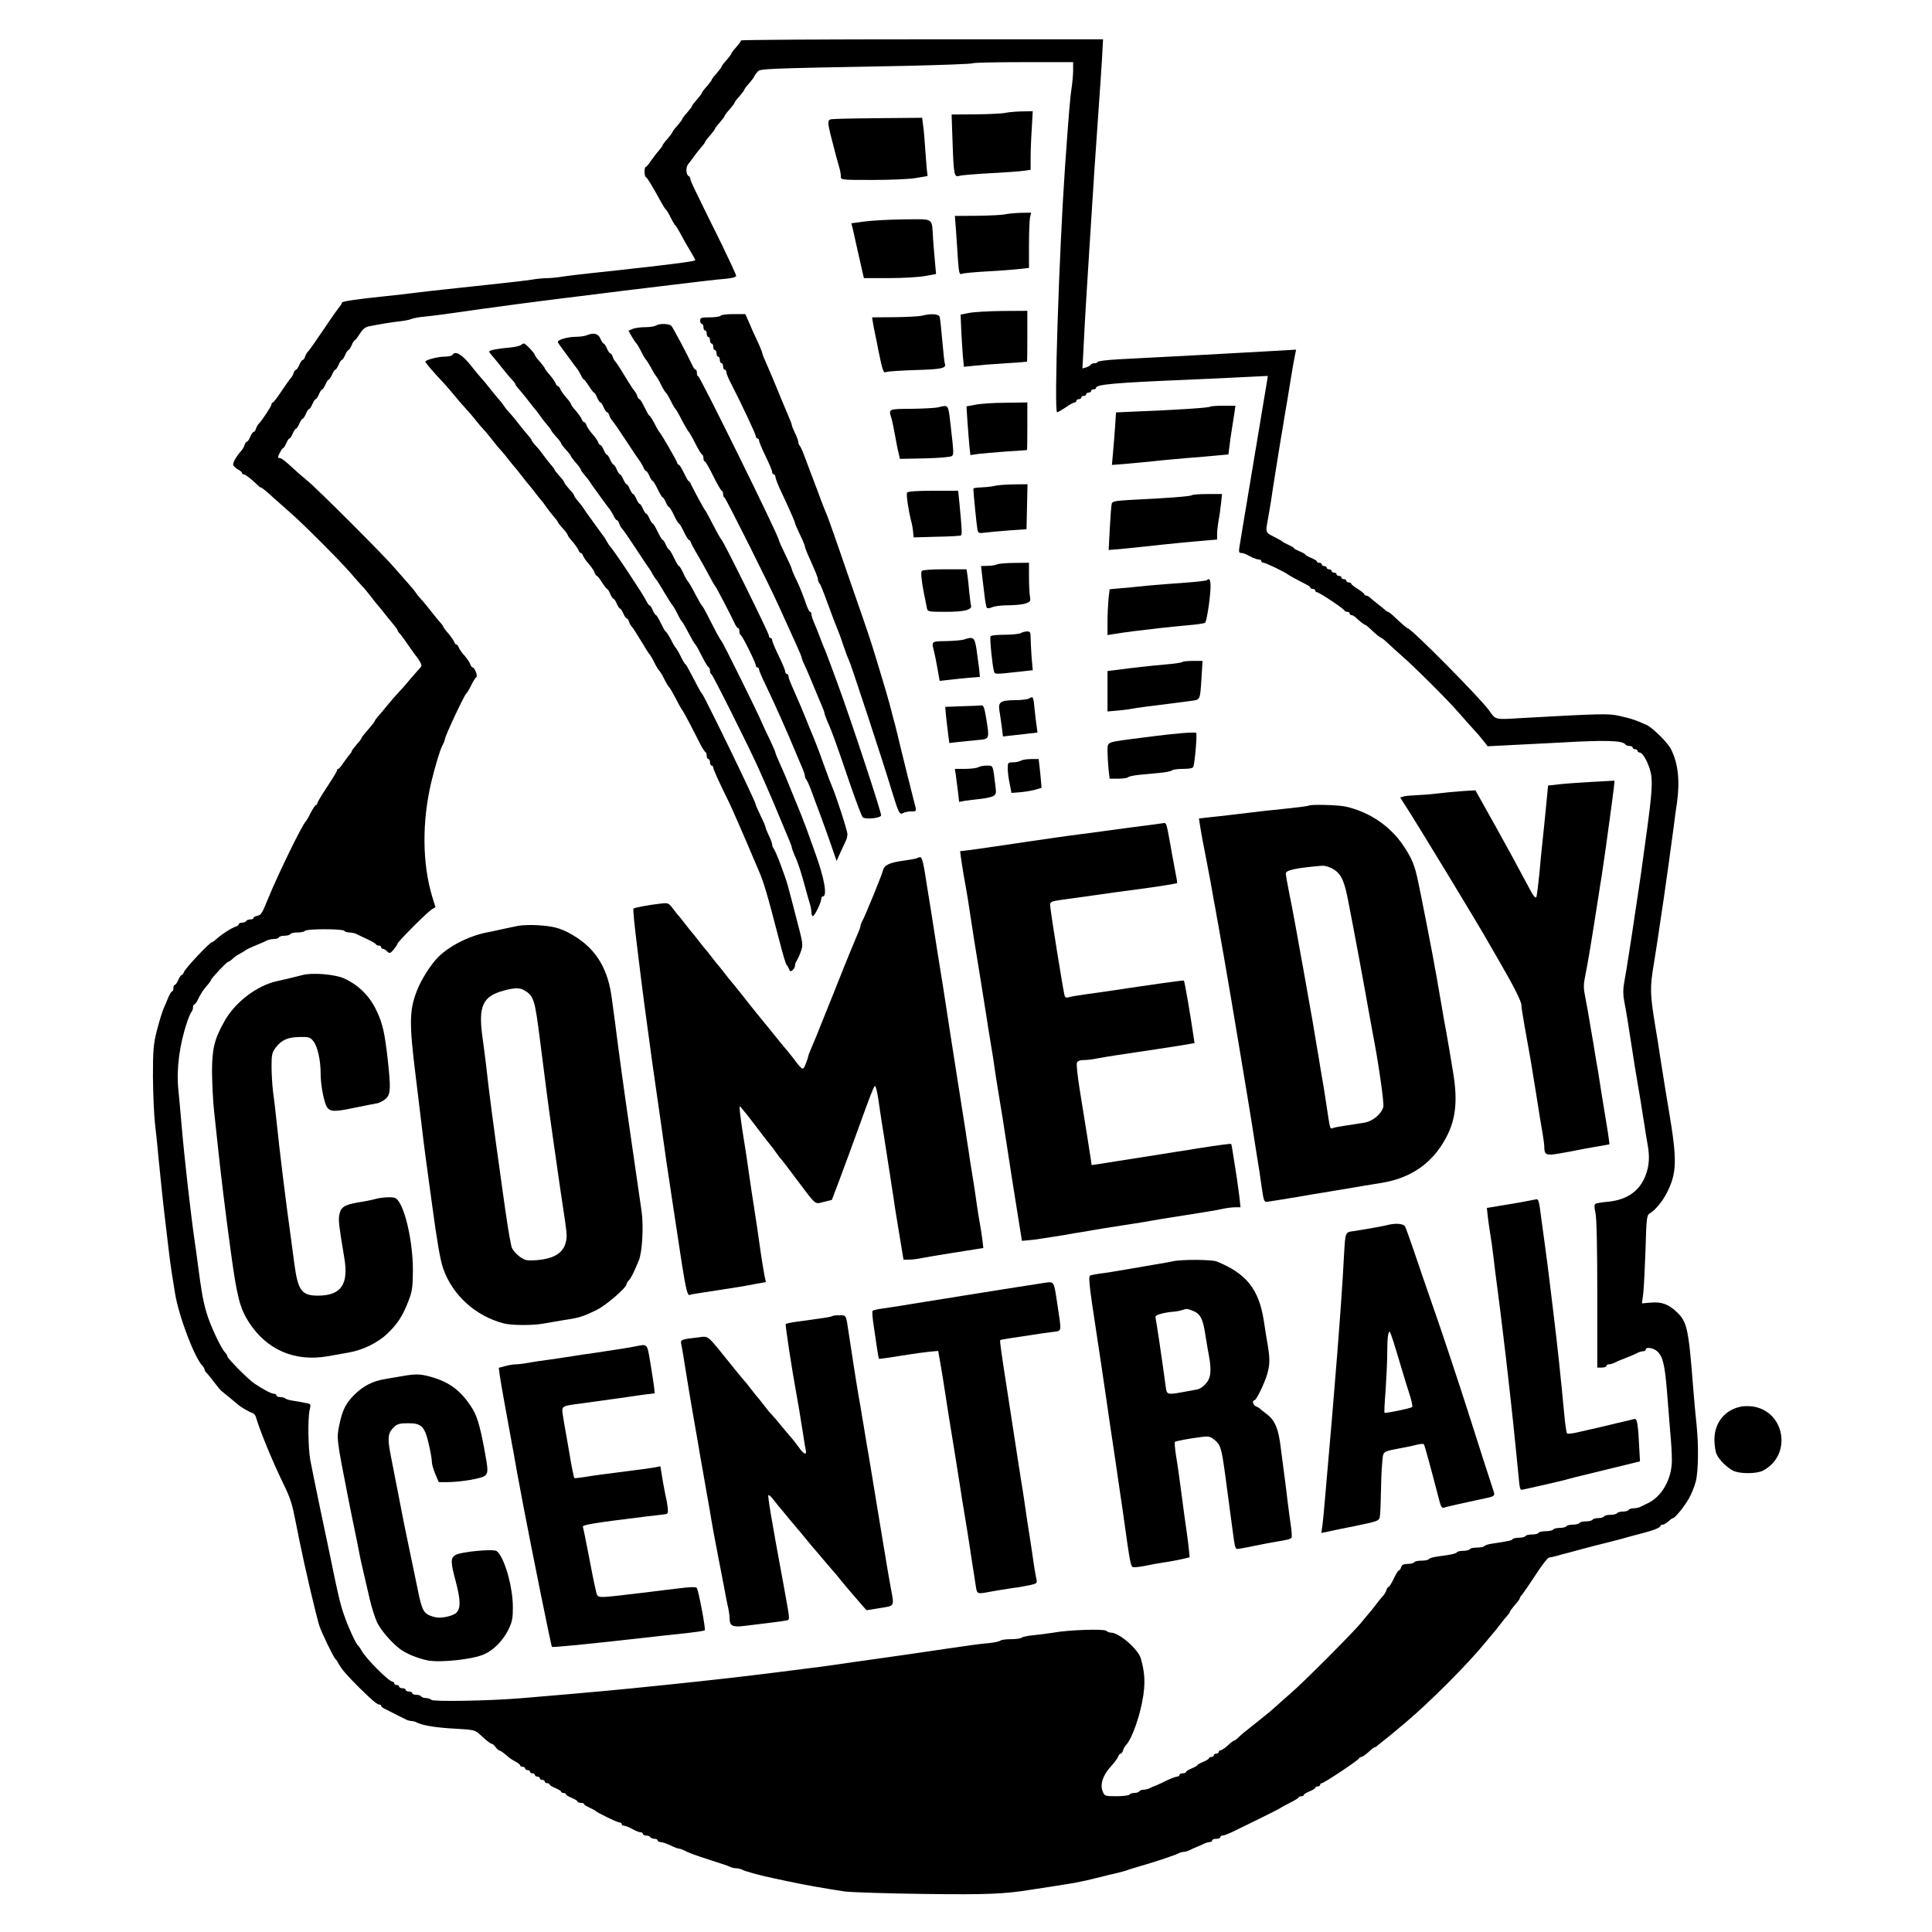 <?xml version="1.0" standalone="no"?>
<!DOCTYPE svg PUBLIC "-//W3C//DTD SVG 20010904//EN"
 "http://www.w3.org/TR/2001/REC-SVG-20010904/DTD/svg10.dtd">
<svg version="1.0" xmlns="http://www.w3.org/2000/svg"
 width="316" height="316" viewBox="0 0 1181 1181"
 preserveAspectRatio="xMidYMid meet">
<g transform="translate(0,1181) scale(0.1,-0.1)"
fill="#000000" stroke="none">
<path d="M4530 11563 c0 -5 -14 -23 -30 -42 -17 -18 -30 -36 -30 -40 0 -3 -14
-21 -30 -40 -17 -18 -30 -36 -30 -40 0 -3 -14 -21 -30 -40 -17 -18 -30 -36
-30 -40 0 -3 -14 -21 -30 -40 -17 -18 -30 -36 -30 -40 0 -3 -14 -21 -30 -40
-17 -18 -30 -36 -30 -40 0 -3 -14 -21 -30 -40 -17 -18 -30 -36 -30 -40 0 -3
-14 -21 -30 -40 -17 -18 -30 -36 -30 -40 0 -3 -14 -21 -30 -40 -17 -18 -30
-37 -30 -40 0 -3 -10 -17 -22 -31 -13 -14 -34 -42 -48 -62 -14 -21 -28 -38
-32 -38 -11 0 -10 -58 0 -62 8 -3 41 -58 93 -153 12 -22 25 -42 29 -45 4 -3
18 -25 30 -50 12 -25 26 -47 30 -50 4 -3 16 -23 28 -45 11 -22 36 -67 56 -99
20 -33 36 -63 36 -66 0 -6 -87 -18 -285 -41 -49 -5 -126 -14 -170 -19 -44 -5
-127 -14 -185 -20 -58 -6 -133 -15 -166 -20 -34 -6 -78 -10 -99 -10 -21 0 -65
-4 -99 -10 -33 -5 -108 -14 -166 -20 -58 -6 -141 -15 -185 -20 -44 -5 -127
-14 -185 -20 -58 -6 -136 -15 -175 -20 -38 -5 -117 -14 -175 -20 -183 -19
-270 -32 -270 -40 0 -5 -6 -15 -12 -22 -7 -7 -51 -69 -97 -138 -47 -69 -90
-131 -97 -138 -7 -6 -16 -21 -19 -32 -3 -11 -10 -20 -14 -20 -5 0 -14 -13 -21
-30 -7 -16 -16 -30 -21 -30 -4 0 -11 -9 -14 -20 -3 -11 -12 -26 -18 -32 -7 -7
-32 -43 -57 -80 -25 -38 -48 -68 -52 -68 -5 0 -8 -5 -8 -11 0 -11 -55 -94 -76
-117 -7 -6 -16 -21 -19 -32 -3 -11 -10 -20 -14 -20 -5 0 -14 -13 -21 -30 -7
-16 -16 -30 -21 -30 -4 0 -11 -9 -14 -20 -3 -11 -12 -26 -18 -33 -31 -34 -56
-77 -51 -90 3 -8 16 -20 30 -27 13 -7 24 -17 24 -22 0 -4 4 -8 10 -8 10 0 38
-21 76 -57 13 -13 25 -23 28 -23 7 0 35 -23 86 -70 21 -19 64 -57 96 -85 77
-67 296 -286 364 -364 30 -35 64 -73 75 -85 11 -11 36 -41 55 -66 19 -25 39
-50 45 -56 5 -6 21 -25 35 -43 14 -18 37 -47 52 -64 15 -18 28 -35 28 -39 0
-4 6 -13 13 -20 7 -7 33 -42 57 -78 25 -36 48 -67 51 -70 3 -3 11 -15 18 -28
10 -18 9 -25 -2 -36 -7 -7 -33 -37 -58 -66 -24 -29 -57 -67 -74 -84 -16 -17
-46 -52 -66 -76 -20 -25 -46 -56 -58 -69 -11 -13 -21 -27 -21 -30 0 -3 -18
-26 -40 -51 -22 -25 -40 -48 -40 -51 0 -4 -13 -22 -30 -40 -16 -19 -30 -37
-30 -41 0 -4 -6 -13 -13 -20 -6 -7 -23 -30 -37 -50 -14 -21 -28 -38 -32 -38
-5 0 -8 -4 -8 -10 0 -5 -27 -50 -60 -99 -33 -50 -60 -95 -60 -101 0 -5 -3 -10
-8 -10 -4 0 -18 -21 -32 -47 -13 -27 -27 -50 -30 -53 -23 -21 -173 -330 -232
-475 -35 -87 -43 -100 -66 -103 -12 -2 -22 -8 -22 -13 0 -5 -9 -9 -19 -9 -11
0 -23 -4 -26 -10 -3 -5 -15 -10 -26 -10 -10 0 -19 -4 -19 -9 0 -5 -8 -11 -17
-14 -30 -10 -94 -52 -128 -84 -8 -7 -17 -13 -20 -13 -13 0 -164 -161 -170
-181 -4 -10 -10 -19 -14 -19 -5 0 -14 -13 -21 -30 -7 -16 -16 -30 -21 -30 -5
0 -9 -9 -9 -20 0 -11 -3 -20 -8 -20 -4 0 -13 -15 -21 -32 -7 -18 -21 -51 -31
-73 -9 -22 -28 -83 -41 -135 -21 -83 -24 -118 -24 -280 1 -102 6 -233 13 -292
7 -60 17 -156 22 -215 15 -151 29 -285 40 -373 5 -41 14 -118 20 -170 6 -52
15 -120 20 -150 5 -30 14 -86 20 -125 22 -138 119 -394 167 -443 7 -7 13 -17
13 -22 0 -5 6 -15 13 -22 7 -7 28 -33 47 -58 19 -25 37 -47 41 -50 16 -13 93
-76 103 -85 18 -16 69 -46 88 -52 9 -2 18 -12 21 -21 26 -88 98 -264 167 -407
47 -97 55 -122 80 -250 7 -33 16 -80 21 -105 33 -163 103 -462 122 -520 13
-40 87 -193 97 -200 4 -3 13 -16 19 -28 18 -34 47 -68 126 -147 80 -79 111
-105 125 -105 6 0 10 -3 10 -7 0 -5 10 -13 23 -19 12 -6 42 -21 67 -34 25 -12
53 -26 62 -31 10 -5 25 -9 33 -9 8 0 23 -4 33 -9 37 -19 122 -32 235 -38 109
-6 120 -8 147 -32 46 -43 70 -61 78 -61 4 0 14 -9 22 -20 8 -11 18 -20 22 -20
7 0 28 -15 62 -45 6 -5 23 -16 39 -24 15 -8 27 -18 27 -23 0 -4 7 -8 15 -8 8
0 15 -4 15 -10 0 -5 7 -10 15 -10 8 0 15 -4 15 -10 0 -5 7 -10 15 -10 8 0 15
-4 15 -10 0 -5 7 -10 15 -10 8 0 15 -4 15 -10 0 -5 7 -10 15 -10 8 0 15 -4 15
-10 0 -5 7 -10 15 -10 8 0 15 -4 15 -8 0 -5 16 -14 35 -22 19 -8 35 -17 35
-22 0 -4 7 -8 15 -8 8 0 15 -4 15 -8 0 -5 16 -14 35 -22 19 -8 35 -17 35 -22
0 -4 9 -8 20 -8 11 0 20 -3 20 -8 0 -4 15 -13 33 -21 17 -8 34 -17 37 -20 10
-11 133 -71 146 -71 8 0 14 -4 14 -10 0 -5 7 -10 15 -10 8 0 30 -9 50 -20 20
-11 42 -20 50 -20 8 0 15 -4 15 -10 0 -5 9 -10 19 -10 11 0 23 -4 26 -10 3 -5
15 -10 26 -10 10 0 19 -4 19 -10 0 -5 8 -10 18 -10 10 0 37 -9 60 -20 22 -11
46 -20 52 -20 5 0 18 -4 28 -9 37 -19 71 -31 167 -62 55 -17 108 -35 117 -40
10 -5 27 -9 38 -9 11 0 28 -4 38 -9 17 -10 109 -35 190 -52 23 -5 61 -13 85
-18 100 -22 232 -45 352 -63 39 -5 255 -12 480 -15 394 -5 492 -1 665 27 30 5
89 14 130 20 41 6 100 16 130 21 51 10 72 14 168 38 20 6 60 15 87 21 28 7 59
15 70 20 11 4 40 13 65 20 79 22 224 70 242 80 10 6 25 10 33 10 8 0 23 4 33
9 9 5 31 14 47 21 17 7 38 16 47 21 10 5 25 9 33 9 8 0 15 5 15 10 0 6 11 10
25 10 14 0 25 5 25 10 0 6 6 10 14 10 8 0 31 9 53 19 21 10 97 47 168 82 72
35 132 66 135 69 3 3 28 16 55 30 28 14 52 28 53 33 2 4 10 7 18 7 8 0 14 4
14 8 0 5 16 14 35 22 19 8 35 17 35 22 0 4 7 8 15 8 8 0 15 5 15 10 0 6 5 10
10 10 13 0 224 140 228 152 2 4 8 8 13 8 8 0 35 20 64 48 8 6 16 12 20 12 4 0
12 6 19 13 7 6 28 23 46 37 18 14 47 37 64 52 17 14 42 36 56 47 151 127 386
363 490 491 19 24 40 48 45 54 6 6 26 31 45 56 19 25 40 51 47 58 7 7 13 16
13 20 0 4 14 22 30 41 17 18 30 37 30 41 0 4 8 16 18 27 9 12 46 66 82 121 36
55 71 101 79 101 8 1 28 5 45 10 17 5 49 14 71 19 22 6 60 16 85 23 71 19 102
27 148 38 23 6 61 16 85 22 23 7 56 15 72 20 101 26 123 33 148 43 15 6 27 14
27 18 0 5 6 8 13 8 7 0 23 9 35 20 12 11 24 20 28 20 13 0 72 73 99 122 15 27
34 73 41 102 16 59 18 223 5 346 -5 47 -15 150 -21 230 -28 361 -37 401 -102
462 -49 46 -91 61 -154 56 l-57 -5 8 61 c4 34 10 155 14 269 5 188 8 209 24
219 34 19 79 73 107 128 61 122 63 198 11 505 -14 80 -25 153 -51 315 -11 74
-25 162 -31 195 -33 201 -34 237 -9 385 5 30 14 88 20 127 6 40 15 101 20 135
5 35 14 95 20 133 11 74 43 305 61 440 5 44 14 110 20 147 19 136 7 243 -36
328 -20 41 -110 129 -148 148 -65 30 -98 41 -172 57 -61 14 -112 13 -594 -14
-166 -10 -157 -12 -198 46 -52 74 -477 503 -498 503 -5 0 -46 36 -90 78 -13
12 -27 22 -30 22 -4 0 -12 6 -19 13 -7 6 -28 23 -46 37 -18 14 -39 31 -46 38
-7 6 -17 12 -23 12 -6 0 -11 3 -11 8 0 4 -18 18 -40 32 -22 14 -40 28 -40 32
0 5 -7 8 -15 8 -8 0 -15 5 -15 10 0 6 -7 10 -15 10 -8 0 -15 5 -15 10 0 6 -7
10 -15 10 -8 0 -15 5 -15 10 0 6 -7 10 -15 10 -8 0 -15 5 -15 10 0 6 -7 10
-15 10 -8 0 -15 5 -15 10 0 6 -7 10 -15 10 -8 0 -15 5 -15 10 0 6 -7 10 -15
10 -8 0 -15 4 -15 8 0 5 -16 14 -35 22 -19 8 -35 17 -35 20 0 3 -16 12 -35 20
-19 8 -35 16 -35 19 0 4 -15 12 -32 20 -18 8 -35 17 -38 20 -3 4 -26 17 -52
30 -52 26 -52 27 -39 98 5 26 14 82 21 123 14 98 41 263 60 380 6 33 15 87 20
120 6 33 14 86 20 118 5 31 16 98 24 147 8 50 18 105 22 124 l7 34 -119 -7
c-174 -10 -759 -42 -966 -52 -71 -4 -128 -11 -128 -16 0 -4 -9 -8 -19 -8 -11
0 -21 -4 -23 -9 -1 -4 -14 -12 -27 -16 l-24 -7 7 133 c3 74 11 204 16 289 5
85 14 229 20 320 17 280 43 671 60 905 6 77 13 191 17 253 l6 112 -1107 0
c-608 0 -1106 -3 -1106 -7z m2030 -180 c0 -25 -4 -74 -9 -107 -9 -57 -17 -150
-41 -491 -36 -522 -68 -1495 -48 -1495 5 0 29 14 53 30 24 17 48 30 54 30 6 0
11 5 11 10 0 6 7 10 15 10 8 0 15 5 15 10 0 6 7 10 15 10 8 0 15 5 15 10 0 6
7 10 15 10 8 0 15 5 15 10 0 6 7 10 15 10 8 0 15 4 15 9 0 21 111 31 565 50
132 6 295 13 362 17 l123 6 -5 -33 c-6 -35 -17 -103 -35 -209 -5 -33 -14 -87
-20 -120 -5 -33 -14 -87 -20 -120 -5 -33 -14 -87 -20 -120 -5 -33 -14 -87 -20
-120 -5 -33 -14 -87 -20 -120 -19 -113 -29 -175 -34 -207 -4 -25 -2 -33 9 -33
9 0 24 -4 35 -10 11 -5 29 -14 40 -20 11 -5 27 -10 35 -10 8 0 15 -4 15 -10 0
-5 6 -10 14 -10 12 0 135 -59 146 -70 5 -5 75 -43 117 -64 13 -6 23 -14 23
-18 0 -5 7 -8 15 -8 8 0 15 -4 15 -10 0 -5 5 -10 10 -10 13 0 164 -100 168
-112 2 -4 10 -8 18 -8 8 0 14 -4 14 -10 0 -5 5 -10 11 -10 6 0 16 -6 24 -12
24 -24 55 -48 61 -48 3 0 15 -10 28 -22 32 -31 65 -58 71 -58 3 0 21 -15 39
-32 19 -18 57 -53 86 -78 75 -65 286 -275 350 -350 30 -35 71 -80 90 -101 19
-20 46 -52 59 -69 l25 -32 115 6 c64 3 206 10 316 16 288 17 395 14 411 -11 3
-5 14 -9 25 -9 10 0 19 -4 19 -10 0 -5 7 -10 15 -10 8 0 15 -4 15 -10 0 -5 6
-10 13 -10 19 -1 53 -62 67 -120 13 -53 8 -129 -20 -337 -23 -167 -32 -231
-40 -291 -5 -34 -14 -95 -20 -135 -10 -68 -15 -99 -39 -260 -25 -165 -34 -215
-43 -266 -7 -38 -7 -72 1 -113 13 -67 25 -142 41 -248 14 -93 30 -195 60 -367
5 -32 14 -92 21 -133 6 -41 15 -97 20 -123 14 -75 11 -131 -11 -190 -36 -97
-113 -151 -229 -163 -38 -3 -73 -9 -79 -13 -7 -4 -7 -22 1 -56 7 -32 11 -209
11 -498 l0 -447 28 0 c15 0 28 5 28 10 0 6 7 10 15 10 8 0 23 4 33 9 9 5 29
14 45 20 15 6 39 16 55 22 15 6 35 15 44 20 10 5 25 9 33 9 8 0 15 5 15 10 0
19 51 10 73 -13 32 -31 44 -82 57 -242 6 -77 15 -190 20 -251 6 -60 10 -137
10 -170 0 -115 -61 -223 -149 -264 -14 -7 -34 -16 -43 -21 -10 -5 -29 -9 -42
-9 -14 0 -28 -5 -31 -10 -3 -6 -19 -10 -35 -10 -16 0 -32 -5 -35 -10 -3 -5
-21 -10 -40 -10 -19 0 -37 -4 -40 -10 -3 -5 -19 -10 -35 -10 -16 0 -32 -4 -35
-10 -3 -5 -21 -10 -40 -10 -19 0 -37 -4 -40 -10 -3 -5 -21 -10 -40 -10 -19 0
-37 -4 -40 -10 -3 -5 -21 -10 -40 -10 -19 0 -37 -4 -40 -10 -3 -5 -24 -10 -45
-10 -21 0 -42 -4 -45 -10 -3 -6 -21 -10 -40 -10 -19 0 -37 -4 -40 -10 -3 -5
-21 -10 -40 -10 -19 0 -36 -4 -39 -9 -6 -8 -20 -11 -124 -27 -23 -3 -45 -10
-48 -15 -3 -5 -23 -9 -44 -9 -21 0 -42 -4 -45 -10 -3 -5 -21 -10 -40 -10 -19
0 -36 -4 -39 -9 -3 -5 -24 -12 -46 -15 -22 -3 -58 -9 -80 -12 -22 -3 -43 -10
-46 -15 -3 -5 -23 -9 -44 -9 -21 0 -42 -4 -45 -10 -3 -5 -21 -10 -40 -10 -25
0 -35 -5 -40 -20 -3 -11 -10 -20 -14 -20 -4 0 -18 -22 -31 -50 -13 -27 -27
-50 -31 -50 -4 0 -11 -9 -14 -20 -3 -11 -12 -26 -18 -32 -7 -7 -28 -33 -47
-58 -19 -25 -39 -50 -45 -56 -5 -6 -26 -30 -45 -54 -43 -54 -357 -369 -429
-430 -29 -25 -70 -61 -90 -80 -21 -19 -53 -46 -71 -60 -18 -14 -40 -32 -50
-40 -10 -8 -32 -26 -50 -40 -19 -14 -44 -35 -56 -47 -13 -13 -26 -23 -29 -23
-4 0 -12 -6 -20 -12 -30 -29 -56 -48 -65 -48 -6 0 -10 -4 -10 -10 0 -5 -7 -10
-15 -10 -8 0 -15 -4 -15 -10 0 -5 -7 -10 -15 -10 -8 0 -15 -4 -15 -8 0 -5 -16
-14 -35 -22 -19 -8 -35 -17 -35 -20 0 -3 -16 -12 -35 -20 -19 -8 -35 -17 -35
-22 0 -4 -9 -8 -20 -8 -11 0 -20 -4 -20 -10 0 -5 -6 -10 -14 -10 -8 0 -34 -10
-58 -21 -23 -12 -54 -26 -68 -32 -14 -5 -33 -13 -42 -18 -10 -5 -27 -9 -37 -9
-11 0 -23 -4 -26 -10 -3 -5 -17 -10 -30 -10 -13 0 -27 -4 -30 -10 -3 -5 -39
-10 -79 -10 -72 0 -74 1 -85 29 -18 42 1 100 49 152 22 24 43 52 46 62 3 9 9
17 14 17 5 0 12 9 15 20 3 11 12 26 18 32 39 41 90 190 107 310 11 82 7 138
-16 220 -17 58 -133 158 -183 158 -9 0 -22 5 -28 11 -13 13 -230 6 -323 -11
-36 -6 -92 -13 -125 -16 -33 -3 -64 -10 -70 -15 -5 -5 -34 -9 -65 -9 -31 0
-60 -4 -65 -9 -6 -5 -37 -12 -70 -15 -57 -5 -116 -13 -270 -36 -122 -18 -313
-46 -415 -60 -41 -6 -105 -15 -142 -20 -198 -29 -202 -29 -448 -60 -249 -31
-387 -47 -705 -80 -318 -33 -421 -42 -880 -81 -194 -16 -536 -22 -548 -10 -6
6 -21 11 -33 11 -13 0 -26 5 -29 10 -3 6 -17 10 -31 10 -13 0 -24 5 -24 10 0
6 -9 10 -20 10 -11 0 -20 5 -20 10 0 6 -9 10 -20 10 -11 0 -20 5 -20 10 0 6
-7 10 -15 10 -8 0 -15 5 -15 10 0 6 -4 10 -10 10 -22 0 -165 143 -190 191 -7
13 -16 26 -20 29 -13 9 -58 106 -84 180 -26 74 -38 125 -85 355 -6 28 -33 160
-62 295 -28 135 -56 272 -62 305 -13 70 -16 254 -4 306 9 36 8 37 -25 43 -18
4 -51 10 -73 13 -22 3 -44 9 -50 14 -5 5 -19 9 -32 9 -13 0 -23 5 -23 10 0 6
-7 10 -15 10 -15 0 -69 28 -120 63 -38 25 -165 154 -165 166 0 5 -6 16 -14 24
-24 23 -92 168 -113 242 -21 70 -32 132 -53 295 -6 47 -15 112 -20 145 -24
165 -63 510 -80 710 -6 72 -15 171 -20 220 -12 121 8 274 55 410 9 28 21 54
26 60 5 5 9 17 9 27 0 10 4 18 8 18 5 0 17 17 26 38 9 20 30 52 46 71 17 18
30 37 30 40 0 9 96 111 104 111 4 0 16 8 27 18 10 11 32 25 47 33 15 8 29 16
32 19 5 5 32 18 85 40 17 7 38 16 47 21 10 5 29 9 42 9 14 0 28 4 31 10 3 6
19 10 35 10 16 0 32 5 35 10 3 6 24 10 45 10 21 0 42 5 45 10 8 13 232 13 240
0 3 -5 17 -10 31 -10 13 0 32 -4 42 -9 9 -5 40 -19 67 -32 28 -13 52 -27 53
-31 2 -5 10 -8 18 -8 8 0 14 -4 14 -10 0 -5 5 -10 11 -10 6 0 18 -7 26 -16 15
-14 18 -13 40 12 12 15 23 31 23 35 0 11 179 190 208 209 l24 15 -20 65 c-61
203 -63 459 -4 705 24 97 50 184 65 215 10 18 17 37 17 42 0 17 118 269 130
278 4 3 18 25 30 50 12 25 27 48 32 51 10 6 -10 59 -23 59 -4 0 -10 9 -14 19
-3 11 -19 34 -35 53 -17 18 -32 41 -36 51 -3 9 -9 17 -14 17 -5 0 -11 8 -14
18 -4 9 -20 32 -36 51 -17 18 -30 37 -30 40 0 3 -10 17 -23 31 -12 14 -38 45
-57 70 -19 25 -44 55 -55 66 -11 12 -27 31 -35 44 -8 12 -31 39 -50 60 -19 21
-55 62 -80 91 -55 66 -470 481 -529 529 -24 19 -60 51 -81 70 -57 53 -79 70
-90 70 -6 0 -10 2 -10 5 0 11 24 55 30 55 4 0 13 14 20 30 7 17 16 30 20 30 4
0 13 14 20 30 7 17 16 30 20 30 4 0 13 14 20 30 7 17 16 30 20 30 4 0 13 14
20 30 7 17 16 30 20 30 4 0 13 14 20 30 7 17 16 30 20 30 4 0 13 14 20 30 7
17 16 30 20 30 4 0 13 14 20 30 7 17 16 30 20 30 4 0 13 14 20 30 7 17 16 30
20 30 4 0 13 14 20 30 7 17 16 30 20 30 4 0 13 14 20 30 7 17 16 30 20 30 4 0
13 14 20 30 7 17 15 30 19 30 3 0 17 18 30 39 17 27 33 41 55 46 76 15 145 26
191 31 28 3 59 9 70 14 11 5 45 11 75 14 52 5 107 12 275 36 39 6 104 15 145
20 41 6 107 15 145 20 39 5 108 14 155 20 80 10 116 15 320 40 127 16 239 30
325 40 44 5 118 14 165 20 175 21 257 31 318 36 40 4 62 10 62 18 0 7 -40 93
-88 192 -173 349 -192 390 -192 401 0 6 -4 13 -8 15 -19 7 -22 55 -4 76 9 11
24 30 32 42 8 12 27 36 42 54 15 17 28 34 28 37 0 4 13 22 30 40 16 19 30 37
30 40 0 4 13 22 30 40 16 19 30 37 30 40 0 4 13 22 30 40 16 19 30 37 30 40 0
4 13 22 30 40 16 19 30 37 30 40 0 4 13 22 30 40 16 19 30 37 30 40 0 3 8 15
18 27 20 23 -6 22 899 39 226 5 415 12 419 16 4 4 144 7 311 7 l303 0 0 -47z"/>
<path d="M6145 11120 c-16 -4 -97 -8 -179 -9 l-149 -1 6 -173 c7 -197 10 -212
41 -202 11 4 95 11 186 16 91 5 184 11 208 15 l42 6 0 72 c0 40 3 121 7 179
l6 107 -69 -1 c-38 -1 -82 -5 -99 -9z"/>
<path d="M5116 11083 c-69 -5 -69 20 -5 -228 6 -22 15 -54 20 -71 5 -17 9 -40
9 -52 0 -22 1 -22 195 -22 107 0 226 5 265 12 l70 12 -5 46 c-2 25 -7 83 -10
130 -3 47 -8 106 -12 133 l-6 47 -231 -2 c-127 -1 -257 -3 -290 -5z"/>
<path d="M6145 10500 c-16 -4 -92 -8 -169 -9 l-139 -1 7 -90 c3 -49 9 -131 12
-181 6 -78 9 -89 23 -83 9 4 79 11 156 15 77 4 166 11 198 15 l57 6 0 138 c0
76 3 152 6 169 l7 31 -64 -1 c-35 -1 -77 -5 -94 -9z"/>
<path d="M5285 10456 l-81 -11 8 -30 c4 -16 17 -75 29 -130 12 -55 26 -117 31
-137 l9 -38 155 0 c85 0 184 6 220 13 l66 12 -6 65 c-3 36 -9 101 -12 145 -9
139 11 125 -177 124 -89 -1 -198 -7 -242 -13z"/>
<path d="M5923 9897 l-51 -10 4 -96 c3 -53 7 -125 10 -160 l6 -63 61 6 c34 4
121 11 192 15 72 5 131 9 133 10 1 0 2 71 2 156 l0 155 -152 -1 c-84 -1 -176
-6 -205 -12z"/>
<path d="M4405 9880 c-3 -5 -33 -10 -66 -10 -52 0 -59 -2 -59 -20 0 -11 5 -20
10 -20 6 0 10 -9 10 -20 0 -11 5 -20 10 -20 6 0 10 -9 10 -20 0 -11 5 -20 10
-20 6 0 10 -9 10 -20 0 -11 5 -20 10 -20 6 0 10 -9 10 -20 0 -11 5 -20 10 -20
6 0 10 -9 10 -20 0 -11 5 -20 10 -20 6 0 10 -9 10 -20 0 -11 5 -20 10 -20 6 0
10 -9 10 -20 0 -11 5 -20 10 -20 6 0 10 -6 10 -14 0 -8 9 -31 20 -53 70 -136
160 -327 160 -339 0 -8 5 -14 10 -14 6 0 10 -6 10 -13 0 -8 18 -51 40 -96 22
-45 40 -88 40 -96 0 -8 5 -15 10 -15 6 0 10 -7 10 -15 0 -8 13 -43 29 -77 60
-128 91 -199 91 -207 0 -4 14 -35 30 -69 17 -34 30 -67 30 -72 0 -5 9 -29 19
-52 48 -106 61 -139 61 -151 0 -7 4 -17 9 -23 8 -8 20 -40 72 -181 11 -32 27
-71 34 -88 7 -16 26 -66 40 -110 15 -44 30 -84 34 -90 8 -11 213 -634 261
-795 43 -140 48 -152 71 -140 10 6 31 10 48 10 35 0 35 -1 20 54 -6 22 -15 58
-20 79 -5 20 -13 54 -19 75 -5 20 -23 96 -41 167 -17 72 -35 144 -39 160 -5
17 -14 50 -20 75 -18 72 -46 165 -90 310 -48 156 -43 140 -154 460 -128 372
-146 422 -161 455 -7 17 -22 55 -33 85 -11 30 -32 87 -47 125 -15 39 -36 95
-47 125 -11 30 -24 59 -29 65 -5 5 -9 15 -9 22 0 8 -9 33 -20 55 -11 23 -20
45 -20 50 0 5 -8 27 -19 51 -18 43 -48 113 -84 202 -11 28 -33 78 -48 113 -16
35 -29 67 -29 72 0 5 -13 38 -29 72 -17 35 -40 87 -52 116 l-23 52 -72 0 c-40
0 -76 -4 -79 -10z"/>
<path d="M5635 9880 c-16 -4 -92 -8 -167 -9 l-137 -1 5 -32 c3 -18 9 -51 14
-73 5 -22 14 -67 20 -100 26 -126 30 -137 48 -129 9 4 89 9 177 12 157 4 191
11 181 38 -3 8 -10 71 -16 141 -6 71 -13 136 -16 146 -6 18 -52 22 -109 7z"/>
<path d="M4010 9820 c-8 -5 -38 -10 -67 -10 -29 0 -63 -5 -77 -11 l-24 -11 21
-37 c12 -20 24 -38 28 -41 3 -3 17 -25 29 -50 12 -25 26 -47 30 -50 3 -3 17
-25 31 -50 13 -25 27 -47 30 -50 4 -3 17 -25 29 -50 12 -25 26 -47 30 -50 4
-3 18 -25 30 -50 12 -25 26 -47 29 -50 4 -3 22 -34 40 -70 19 -36 38 -67 41
-70 4 -3 22 -34 40 -70 18 -36 36 -66 41 -68 5 -2 9 -12 9 -23 0 -10 4 -19 8
-19 4 0 28 -40 52 -90 24 -49 48 -90 52 -90 4 0 8 -9 8 -19 0 -11 4 -21 9 -23
8 -3 280 -546 335 -670 29 -64 63 -140 107 -236 16 -35 29 -67 29 -71 0 -4 6
-21 14 -37 14 -30 27 -60 66 -154 12 -30 31 -74 41 -98 10 -23 19 -47 19 -52
0 -6 9 -29 19 -53 24 -52 56 -140 138 -382 36 -104 70 -195 77 -201 15 -14
106 -6 112 11 5 12 -193 610 -271 820 -20 55 -44 118 -52 140 -8 22 -20 54
-28 70 -7 17 -18 46 -25 65 -7 19 -21 54 -31 77 -11 24 -19 50 -19 58 0 8 -3
15 -8 15 -4 0 -12 15 -19 33 -26 74 -44 120 -68 169 -14 28 -25 55 -25 60 0 4
-18 44 -40 89 -22 45 -40 86 -40 90 0 23 -481 999 -492 999 -5 0 -8 9 -8 20 0
11 -3 20 -7 20 -5 0 -13 10 -19 23 -35 75 -120 234 -130 245 -15 14 -73 16
-94 2z"/>
<path d="M3585 9760 c-11 -5 -43 -9 -71 -9 -46 -1 -104 -18 -104 -31 0 -3 7
-15 15 -25 8 -11 33 -45 55 -75 22 -30 44 -60 50 -67 5 -7 15 -24 22 -38 6
-14 14 -25 17 -25 4 0 17 -18 31 -40 14 -22 28 -40 31 -40 4 0 12 -13 19 -30
7 -16 16 -30 20 -30 4 0 13 -13 20 -30 7 -16 16 -30 21 -30 4 0 11 -9 14 -20
3 -11 12 -26 18 -32 7 -7 45 -62 85 -123 39 -60 76 -115 82 -122 6 -7 15 -24
22 -38 6 -14 14 -25 18 -25 4 0 13 -13 20 -30 7 -16 16 -30 20 -30 3 0 17 -22
30 -50 13 -27 27 -50 30 -50 4 0 13 -13 20 -30 7 -16 16 -30 20 -30 3 0 17
-22 30 -50 13 -27 26 -50 30 -50 4 0 17 -22 30 -50 13 -27 27 -50 31 -50 4 0
10 -8 13 -18 4 -10 22 -45 42 -77 19 -33 49 -86 67 -120 17 -33 34 -62 37 -65
6 -4 98 -181 124 -237 6 -13 14 -23 19 -23 4 0 7 -9 7 -19 0 -11 3 -21 8 -23
10 -4 92 -170 92 -185 0 -7 5 -13 10 -13 6 0 10 -6 10 -13 0 -7 20 -53 44
-102 23 -50 50 -106 58 -125 9 -19 25 -56 37 -82 33 -74 56 -128 81 -188 13
-30 31 -74 41 -97 11 -24 19 -49 19 -56 0 -7 4 -17 9 -23 5 -5 19 -36 31 -69
12 -33 35 -96 52 -140 17 -44 46 -127 66 -184 l36 -104 24 54 c14 30 29 62 33
71 5 10 9 27 9 39 0 22 -71 240 -95 294 -7 17 -25 62 -38 100 -34 95 -56 154
-71 190 -12 29 -29 69 -77 188 -12 28 -35 80 -50 115 -16 35 -29 69 -29 77 0
8 -4 15 -10 15 -5 0 -10 7 -10 15 0 8 -18 51 -40 96 -22 45 -40 88 -40 96 0 7
-4 13 -10 13 -5 0 -10 7 -10 15 0 15 -277 576 -289 585 -4 3 -27 43 -51 90
-24 47 -46 87 -49 90 -6 5 -64 112 -86 157 -5 13 -13 23 -16 23 -3 0 -16 23
-29 50 -13 28 -27 50 -32 50 -4 0 -8 4 -8 10 0 9 -99 180 -110 190 -3 3 -17
26 -30 53 -14 26 -28 47 -31 47 -3 0 -16 23 -29 50 -13 28 -27 50 -31 50 -4 0
-11 9 -14 20 -3 11 -12 26 -18 32 -7 7 -32 47 -57 88 -25 41 -50 81 -57 88 -6
6 -15 21 -18 32 -3 11 -10 20 -14 20 -5 0 -14 14 -21 30 -7 17 -16 30 -20 30
-4 0 -13 14 -20 30 -13 32 -42 38 -85 20z"/>
<path d="M3185 9701 c-6 -5 -35 -12 -65 -15 -78 -7 -130 -17 -130 -25 0 -3 10
-17 23 -31 12 -14 38 -45 57 -70 19 -25 45 -55 57 -68 13 -13 23 -26 23 -30 0
-4 10 -18 23 -32 12 -14 38 -45 57 -70 19 -25 39 -50 45 -56 5 -6 17 -22 25
-34 8 -12 27 -36 42 -54 15 -17 28 -34 28 -37 0 -4 14 -21 30 -39 17 -18 30
-36 30 -40 0 -4 14 -22 30 -40 17 -18 30 -35 30 -39 0 -3 14 -21 30 -40 17
-18 30 -37 30 -41 0 -4 10 -18 21 -31 12 -13 29 -35 38 -49 9 -14 19 -29 24
-35 4 -5 25 -35 47 -65 22 -30 44 -60 50 -67 5 -7 15 -24 22 -38 6 -14 15 -25
19 -25 4 0 11 -9 14 -20 3 -11 12 -26 18 -32 7 -7 45 -62 85 -123 39 -60 76
-115 81 -121 4 -5 14 -21 21 -35 7 -13 16 -26 19 -29 4 -3 27 -39 51 -80 24
-41 47 -77 51 -80 3 -3 17 -25 29 -50 12 -25 25 -47 29 -50 5 -4 17 -26 65
-115 6 -11 14 -22 17 -25 4 -3 21 -34 39 -70 18 -36 36 -66 41 -68 5 -2 9 -12
9 -23 0 -10 4 -19 8 -19 7 0 242 -470 291 -582 12 -27 31 -69 42 -95 35 -79
46 -106 99 -233 12 -30 31 -74 41 -98 10 -23 19 -47 19 -52 0 -6 9 -29 19 -53
20 -42 36 -92 66 -202 9 -33 20 -74 26 -91 5 -17 9 -40 9 -52 0 -12 4 -22 9
-22 10 0 51 83 51 105 0 8 4 15 9 15 29 0 12 104 -42 255 -47 133 -68 190 -86
235 -10 25 -28 69 -40 98 -49 122 -65 160 -92 220 -16 35 -29 66 -29 71 0 4
-15 39 -33 77 -19 38 -42 87 -51 109 -29 68 -238 490 -245 495 -4 3 -27 43
-51 90 -56 110 -64 124 -71 130 -3 3 -21 34 -40 70 -18 36 -38 70 -44 76 -6 6
-19 30 -29 53 -11 22 -22 41 -26 41 -4 0 -17 23 -30 50 -13 28 -27 50 -30 50
-4 0 -13 14 -20 30 -7 17 -16 30 -20 30 -3 0 -17 23 -30 50 -13 28 -27 50 -30
50 -4 0 -13 14 -20 30 -7 17 -16 30 -20 30 -4 0 -13 14 -20 30 -7 17 -16 30
-20 30 -4 0 -13 14 -20 30 -7 17 -16 30 -20 30 -4 0 -13 14 -20 30 -7 17 -16
30 -20 30 -4 0 -13 14 -20 30 -7 17 -16 30 -20 30 -4 0 -13 14 -20 30 -7 17
-16 30 -20 30 -4 0 -13 14 -20 30 -7 17 -16 30 -20 30 -4 0 -13 14 -20 30 -7
17 -16 30 -21 30 -4 0 -10 8 -13 18 -4 9 -19 32 -36 50 -16 19 -32 42 -35 53
-4 10 -10 19 -15 19 -5 0 -11 8 -14 18 -4 9 -20 32 -36 51 -17 18 -30 37 -30
41 0 4 -13 23 -30 41 -16 19 -32 42 -36 52 -3 9 -9 17 -14 17 -5 0 -11 8 -14
18 -4 9 -20 32 -36 51 -17 18 -30 36 -30 40 0 3 -14 21 -30 40 -17 18 -30 36
-30 40 0 10 -57 71 -67 71 -5 0 -13 -4 -18 -9z"/>
<path d="M2765 9640 c-3 -5 -24 -10 -46 -10 -41 0 -119 -20 -119 -31 0 -6 51
-66 110 -128 19 -21 51 -57 70 -81 19 -24 51 -60 70 -81 19 -20 46 -52 60 -70
14 -18 34 -42 45 -53 11 -12 36 -41 55 -66 19 -25 44 -55 55 -66 11 -12 31
-37 45 -55 14 -18 30 -37 35 -43 6 -6 26 -31 45 -56 19 -25 37 -47 40 -50 3
-3 21 -25 40 -50 19 -25 39 -50 45 -56 5 -6 17 -22 25 -34 8 -12 27 -36 42
-54 15 -17 28 -34 28 -37 0 -4 14 -21 30 -39 17 -18 30 -36 30 -40 0 -4 13
-23 30 -41 16 -19 32 -42 36 -51 3 -10 9 -18 14 -18 5 0 11 -8 14 -17 4 -10
19 -33 36 -51 16 -19 32 -42 35 -53 4 -10 9 -19 13 -19 4 0 18 -18 32 -40 14
-22 28 -40 31 -40 4 0 12 -13 19 -30 7 -16 16 -30 20 -30 4 0 13 -13 20 -30 7
-16 16 -30 20 -30 4 0 13 -13 20 -30 7 -16 16 -30 21 -30 4 0 11 -9 14 -20 3
-11 12 -26 18 -32 7 -7 32 -47 57 -88 24 -41 47 -77 51 -80 3 -3 17 -25 29
-50 12 -25 26 -47 30 -50 4 -3 18 -25 30 -50 12 -25 26 -47 30 -50 4 -3 22
-34 41 -70 18 -36 36 -67 39 -70 3 -3 25 -42 49 -88 23 -45 52 -101 64 -125
12 -23 25 -43 30 -45 4 -2 7 -12 7 -23 0 -10 5 -19 10 -19 6 0 10 -9 10 -20 0
-11 5 -20 10 -20 6 0 10 -6 10 -13 0 -7 24 -62 53 -122 30 -61 62 -128 71
-150 10 -22 30 -69 46 -105 29 -66 51 -118 77 -180 8 -19 22 -51 30 -70 32
-73 52 -142 123 -415 22 -87 44 -162 49 -165 4 -3 11 -13 14 -24 6 -15 10 -16
22 -6 8 7 15 20 15 29 0 9 4 21 9 26 4 6 16 30 25 55 16 44 16 47 -23 195 -21
83 -46 177 -55 210 -19 68 -75 215 -88 230 -4 5 -8 15 -8 22 0 8 -9 33 -20 55
-11 23 -20 45 -20 50 0 4 -13 36 -30 70 -16 34 -30 65 -30 69 0 18 -316 668
-329 679 -4 3 -22 34 -40 70 -50 96 -55 105 -62 110 -4 3 -17 25 -29 50 -12
25 -26 47 -29 50 -4 3 -18 26 -31 53 -14 26 -28 47 -31 47 -3 0 -16 23 -29 50
-13 28 -27 50 -30 50 -4 0 -13 14 -20 30 -7 17 -16 30 -20 30 -4 0 -12 12 -19
26 -16 36 -205 320 -222 334 -3 3 -12 16 -19 29 -7 14 -17 30 -22 35 -5 6 -26
36 -48 66 -22 30 -43 60 -47 65 -5 6 -15 21 -24 35 -9 14 -26 36 -38 49 -11
13 -21 27 -21 31 0 5 -13 22 -30 40 -16 18 -30 36 -30 40 0 4 -13 22 -30 40
-16 18 -30 35 -30 39 0 3 -13 20 -28 37 -15 18 -34 42 -42 54 -8 12 -27 36
-42 52 -16 17 -28 33 -28 37 0 3 -10 17 -23 31 -12 14 -38 45 -57 70 -19 25
-44 55 -55 66 -11 12 -27 31 -35 44 -8 12 -26 35 -40 50 -14 16 -36 43 -49 60
-14 18 -36 45 -50 60 -14 16 -37 43 -50 60 -64 83 -107 110 -126 80z"/>
<path d="M5962 9336 l-54 -10 6 -95 c4 -53 9 -120 12 -150 l6 -53 46 7 c26 3
103 10 172 15 69 4 126 8 128 9 1 0 2 66 2 146 l0 145 -132 -2 c-73 0 -157 -6
-186 -12z"/>
<path d="M5735 9320 c-16 -4 -90 -8 -162 -9 -144 -1 -142 0 -124 -57 5 -16 14
-60 21 -99 7 -38 16 -88 22 -110 l9 -40 152 3 c85 2 158 8 165 14 13 11 13 14
-9 206 -13 110 -11 108 -74 92z"/>
<path d="M7397 9324 c-6 -7 -211 -20 -463 -30 l-112 -5 -6 -92 c-4 -51 -9
-123 -13 -161 l-6 -68 79 6 c43 4 120 11 169 16 50 6 144 14 210 20 66 5 150
12 187 16 l67 6 6 47 c3 25 9 73 15 106 5 33 12 79 16 103 l6 42 -74 0 c-41 0
-78 -3 -81 -6z"/>
<path d="M6080 8840 c-14 -4 -49 -8 -77 -9 -29 -1 -53 -4 -53 -8 0 -26 21
-232 25 -251 5 -22 9 -23 53 -17 26 3 92 9 147 13 l100 7 3 138 3 137 -88 -1
c-48 -1 -99 -5 -113 -9z"/>
<path d="M5545 8799 c-7 -10 8 -109 26 -179 5 -19 10 -48 11 -65 l3 -30 140 4
c77 1 144 5 149 8 8 5 6 39 -10 206 l-7 67 -153 0 c-97 0 -155 -4 -159 -11z"/>
<path d="M7286 8783 c-6 -7 -147 -18 -378 -29 -88 -5 -108 -9 -112 -22 -3 -10
-8 -77 -12 -151 l-7 -133 74 6 c41 4 110 11 154 16 115 13 289 30 368 36 l67
6 0 33 c0 19 4 56 9 82 5 26 12 74 15 106 l6 57 -88 0 c-49 0 -92 -3 -96 -7z"/>
<path d="M6095 8360 c-11 -5 -38 -9 -59 -9 l-39 -1 7 -62 c4 -35 11 -91 15
-125 4 -34 10 -65 14 -69 4 -4 18 -2 32 4 14 7 59 12 99 12 40 0 88 5 105 11
30 11 32 15 27 42 -3 16 -6 69 -6 118 l0 89 -87 -1 c-49 0 -97 -4 -108 -9z"/>
<path d="M5635 8320 c-9 -14 0 -79 31 -227 4 -22 8 -23 114 -23 115 0 163 12
156 39 -3 9 -7 45 -11 81 -3 36 -8 82 -11 103 l-6 37 -133 0 c-79 0 -136 -4
-140 -10z"/>
<path d="M7377 8263 c-4 -3 -64 -10 -134 -15 -71 -5 -173 -13 -228 -18 -55 -6
-130 -13 -166 -16 l-66 -6 -7 -60 c-3 -34 -6 -97 -6 -141 l0 -79 38 6 c20 4
73 11 117 17 44 5 116 14 160 19 44 5 124 13 177 18 53 4 101 11 105 16 10 10
32 156 33 219 0 44 -7 56 -23 40z"/>
<path d="M6240 7940 c-8 -5 -52 -10 -97 -10 -45 0 -84 -4 -88 -9 -6 -10 11
-182 21 -214 6 -20 0 -20 173 -1 l64 7 -7 81 c-3 44 -6 98 -6 119 0 32 -3 37
-22 37 -13 0 -30 -5 -38 -10z"/>
<path d="M5890 7900 c-14 -4 -62 -8 -107 -9 -90 -1 -89 -1 -74 -61 5 -19 15
-68 22 -109 l13 -73 55 6 c31 4 86 9 124 13 l67 5 -5 52 c-4 28 -11 81 -16
119 -12 72 -18 77 -79 57z"/>
<path d="M7226 7763 c-4 -4 -51 -11 -104 -15 -92 -8 -199 -20 -304 -34 l-48
-6 0 -123 0 -124 58 5 c31 3 68 7 82 10 14 3 59 10 100 15 99 12 214 27 273
35 55 7 53 3 62 147 l6 97 -59 0 c-32 0 -62 -3 -66 -7z"/>
<path d="M6290 7540 c-8 -5 -46 -10 -85 -10 -93 -1 -106 -11 -94 -75 4 -28 11
-72 14 -98 l6 -49 52 6 c29 3 76 8 106 12 l53 6 -5 37 c-3 20 -9 69 -13 109
-7 75 -9 78 -34 62z"/>
<path d="M5881 7493 l-103 -4 5 -57 c4 -31 9 -81 13 -110 l7 -54 51 6 c28 3
81 8 119 12 78 7 76 3 55 136 -10 60 -16 78 -28 76 -8 -1 -62 -4 -119 -5z"/>
<path d="M7220 7328 c-47 -4 -121 -12 -165 -18 -44 -6 -111 -14 -150 -19 -138
-19 -135 -17 -135 -71 0 -26 3 -75 6 -109 l7 -61 51 0 c29 0 56 4 62 9 5 5 37
12 72 15 34 3 90 9 125 12 34 3 66 10 72 15 5 5 35 9 67 9 38 0 60 4 63 13 9
27 24 202 17 207 -4 3 -45 2 -92 -2z"/>
<path d="M6240 7160 c-8 -5 -30 -10 -47 -10 -31 0 -33 -2 -33 -37 0 -20 5 -62
12 -93 l11 -57 51 4 c28 2 69 9 92 15 l41 12 -4 45 c-2 25 -6 65 -9 89 l-5 42
-47 0 c-26 0 -54 -5 -62 -10z"/>
<path d="M5980 7120 c-8 -5 -44 -10 -79 -10 l-64 0 7 -47 c3 -27 9 -72 13
-101 l6 -54 36 7 c20 3 61 8 91 11 30 3 65 10 78 16 21 11 23 17 17 63 -16
131 -13 125 -53 125 -21 0 -44 -5 -52 -10z"/>
<path d="M9725 7030 c-77 -4 -168 -11 -201 -15 l-61 -7 -12 -126 c-7 -70 -16
-163 -21 -207 -5 -44 -14 -136 -20 -205 -7 -69 -15 -133 -18 -142 -5 -13 -18
2 -48 60 -85 159 -129 240 -197 362 -39 69 -83 148 -99 177 l-29 52 -82 -5
c-45 -3 -115 -10 -155 -15 -40 -5 -97 -9 -125 -10 -29 -1 -62 -4 -75 -7 l-23
-7 32 -50 c73 -112 451 -735 501 -825 14 -25 49 -85 78 -135 83 -143 130 -236
130 -259 0 -11 9 -70 20 -131 35 -193 39 -216 70 -410 16 -104 34 -215 40
-246 5 -30 10 -66 10 -80 0 -49 11 -54 92 -40 40 7 91 16 113 21 22 5 74 14
115 21 41 7 76 13 78 14 1 1 -6 56 -17 121 -11 66 -25 151 -31 189 -6 39 -15
96 -20 128 -6 31 -14 84 -20 117 -5 33 -14 87 -20 120 -18 111 -32 185 -42
238 -8 37 -8 67 0 105 19 95 37 202 83 497 5 36 14 90 19 120 12 77 37 254 59
420 5 41 13 96 16 123 3 26 5 46 3 45 -2 0 -66 -4 -143 -8z"/>
<path d="M7999 6885 c-3 -2 -52 -9 -109 -15 -110 -11 -220 -23 -355 -40 -44
-5 -108 -13 -143 -16 l-63 -7 6 -41 c7 -44 16 -94 41 -221 8 -44 20 -104 25
-132 5 -29 14 -78 19 -108 6 -30 15 -80 20 -110 6 -30 15 -81 20 -112 6 -32
15 -83 20 -113 5 -30 14 -80 19 -110 14 -77 138 -819 152 -910 6 -41 19 -124
29 -185 10 -60 24 -148 30 -195 17 -115 14 -110 52 -104 33 5 97 15 208 34 33
6 87 15 120 20 33 6 87 15 120 20 33 6 86 14 118 20 31 5 86 14 122 20 155 26
275 100 356 220 91 135 111 260 74 470 -5 30 -14 82 -19 115 -6 33 -15 85 -20
115 -6 30 -20 109 -31 175 -11 66 -25 144 -30 173 -6 28 -14 76 -19 105 -11
61 -75 388 -92 467 -21 100 -37 141 -90 220 -80 120 -207 206 -351 239 -46 11
-220 15 -229 6z m138 -381 c56 -27 78 -67 102 -189 45 -231 93 -490 132 -710
6 -33 15 -80 19 -105 34 -170 72 -432 66 -456 -11 -44 -67 -90 -118 -97 -23
-4 -73 -11 -109 -17 -36 -5 -73 -12 -82 -16 -17 -6 -16 -10 -38 136 -5 36 -14
91 -19 123 -6 31 -14 84 -20 117 -5 33 -14 87 -20 120 -23 139 -30 181 -50
290 -11 63 -25 140 -30 170 -5 30 -19 105 -30 165 -11 61 -24 135 -30 165 -5
30 -19 100 -30 155 -11 54 -20 107 -20 116 0 20 67 34 223 47 11 1 35 -5 54
-14z"/>
<path d="M7045 6769 c-33 -4 -96 -12 -140 -18 -44 -6 -114 -15 -155 -21 -41
-5 -109 -15 -150 -20 -41 -5 -104 -14 -140 -19 -36 -5 -101 -15 -145 -21 -78
-11 -137 -20 -272 -40 -38 -6 -92 -13 -121 -17 l-53 -6 6 -46 c4 -25 10 -68
15 -96 22 -120 31 -178 50 -305 11 -74 25 -160 30 -190 9 -51 36 -224 61 -380
5 -36 14 -90 19 -120 5 -30 14 -85 20 -122 5 -38 15 -98 20 -135 6 -38 15 -93
20 -123 5 -30 14 -85 20 -122 35 -232 77 -496 104 -663 l13 -80 34 3 c33 2
103 13 222 32 31 6 84 15 117 20 33 6 86 14 118 20 31 5 89 14 127 20 39 6 96
15 128 20 31 6 83 14 115 20 31 5 89 14 127 20 151 24 202 32 242 41 23 5 56
9 74 9 l32 0 -6 58 c-4 31 -11 84 -16 117 -5 33 -14 93 -21 134 -6 41 -12 76
-14 78 -3 3 -85 -8 -211 -28 -33 -6 -87 -14 -120 -19 -33 -5 -89 -14 -125 -20
-36 -6 -93 -15 -127 -20 -80 -13 -176 -27 -229 -36 l-41 -6 -7 48 c-8 52 -29
189 -67 420 -12 77 -20 148 -16 157 4 11 18 17 41 17 19 0 56 4 83 10 26 5 81
14 120 20 190 28 300 45 402 61 l73 13 -6 40 c-20 138 -55 339 -59 342 -3 3
-192 -24 -472 -66 -33 -5 -94 -13 -135 -19 -41 -6 -85 -13 -97 -17 -18 -5 -23
-1 -27 17 -14 68 -80 481 -84 521 -4 53 -22 45 143 68 187 27 329 46 435 60
96 13 192 29 196 32 1 2 -6 44 -16 93 -9 50 -23 122 -29 160 -19 106 -22 115
-35 114 -6 -1 -38 -5 -71 -10z"/>
<path d="M5608 6565 c-2 -3 -40 -10 -84 -16 -88 -12 -119 -27 -127 -61 -6 -26
-111 -284 -127 -310 -5 -10 -10 -22 -10 -28 0 -6 -8 -29 -19 -53 -21 -49 -55
-132 -82 -199 -11 -27 -27 -69 -38 -95 -10 -27 -29 -73 -41 -103 -12 -30 -31
-76 -41 -102 -43 -108 -62 -155 -80 -196 -10 -23 -19 -46 -19 -51 0 -5 -7 -25
-15 -45 -17 -41 -17 -42 -75 34 -19 25 -37 47 -40 50 -3 3 -44 52 -90 110 -47
57 -92 114 -102 125 -9 11 -45 56 -79 100 -35 44 -66 82 -69 85 -3 3 -21 25
-40 50 -19 25 -37 47 -40 50 -3 3 -21 25 -40 50 -19 25 -37 47 -40 50 -3 3
-21 25 -40 50 -19 25 -37 47 -40 50 -3 3 -21 25 -40 50 -19 25 -37 47 -40 50
-3 3 -19 22 -35 44 -28 37 -30 38 -80 32 -65 -7 -156 -24 -162 -30 -5 -4 5
-98 27 -276 5 -41 14 -111 19 -155 6 -44 15 -114 20 -155 6 -41 15 -111 21
-155 24 -180 28 -207 76 -540 8 -55 25 -179 39 -275 14 -96 35 -233 46 -305
28 -182 37 -245 49 -322 23 -144 33 -184 46 -179 13 5 26 7 159 27 100 15 176
27 246 41 l61 11 -7 31 c-7 35 -21 119 -35 221 -5 39 -14 97 -19 130 -20 129
-33 212 -41 270 -8 61 -23 160 -41 270 -5 33 -12 83 -15 110 -5 47 -4 49 10
30 9 -11 22 -27 29 -35 7 -8 41 -53 77 -100 35 -47 67 -87 70 -90 3 -3 17 -21
30 -40 13 -19 27 -37 30 -40 4 -3 49 -61 100 -130 123 -163 108 -151 166 -137
l49 12 38 100 c49 130 80 216 127 345 69 192 89 243 98 252 4 4 14 -32 21 -80
7 -48 16 -112 21 -142 9 -51 13 -83 40 -255 6 -36 15 -94 20 -130 6 -36 15
-95 20 -132 6 -38 15 -93 20 -123 5 -30 15 -88 21 -127 l12 -73 33 0 c18 0 54
4 81 10 26 5 107 19 178 30 72 11 145 23 163 26 l33 5 -6 52 c-4 29 -10 72
-15 97 -5 25 -14 81 -20 125 -6 44 -15 105 -20 135 -5 30 -14 85 -20 123 -5
37 -14 96 -20 132 -5 36 -14 94 -20 130 -23 147 -40 256 -80 510 -5 33 -19
121 -30 195 -11 74 -25 160 -30 190 -5 30 -14 87 -20 125 -16 99 -30 191 -40
255 -5 30 -14 85 -20 123 -24 160 -33 197 -44 197 -7 0 -15 -2 -18 -5z"/>
<path d="M3170 6151 c-25 -5 -70 -14 -100 -21 -30 -7 -73 -16 -95 -20 -110
-22 -232 -84 -300 -154 -42 -43 -102 -137 -126 -201 -47 -119 -48 -200 -9
-515 17 -138 31 -254 40 -330 7 -66 30 -241 60 -455 32 -238 51 -347 69 -399
57 -163 196 -289 367 -335 51 -14 186 -14 251 -1 26 5 82 14 123 21 89 13 115
21 198 62 56 27 182 136 182 157 0 5 6 15 13 22 13 13 31 48 62 123 21 51 30
209 17 300 -26 177 -114 787 -122 850 -5 39 -14 105 -20 148 -5 42 -15 112
-20 155 -6 42 -15 109 -20 148 -22 173 -88 288 -210 370 -84 55 -135 72 -239
78 -42 3 -96 1 -121 -3z m32 -393 c61 -35 67 -53 99 -307 35 -279 55 -430 79
-596 5 -33 14 -96 20 -140 6 -44 15 -107 20 -140 5 -33 14 -94 20 -135 24
-157 27 -182 21 -213 -12 -67 -60 -104 -152 -117 -34 -5 -75 -6 -90 -3 -35 7
-87 55 -93 85 -15 68 -28 154 -55 348 -57 406 -80 581 -101 770 -6 52 -16 125
-21 162 -26 187 2 248 128 282 64 18 99 19 125 4z"/>
<path d="M1850 5850 c-70 -18 -121 -30 -159 -38 -120 -27 -254 -128 -318 -243
-63 -111 -77 -171 -77 -314 1 -71 6 -179 13 -240 6 -60 16 -153 22 -205 17
-164 48 -419 79 -645 39 -285 56 -351 111 -437 109 -169 279 -243 480 -209 30
5 86 15 124 22 91 15 184 60 244 118 61 58 93 108 127 196 24 61 27 85 28 185
1 186 -53 414 -106 446 -15 9 -82 6 -123 -5 -16 -5 -64 -15 -105 -21 -86 -15
-107 -29 -116 -77 -6 -32 -2 -67 30 -258 29 -166 -18 -235 -161 -235 -99 0
-122 31 -144 197 -6 43 -14 107 -19 143 -33 236 -70 536 -90 730 -6 58 -15
138 -21 178 -5 40 -9 109 -9 154 0 72 3 85 26 115 35 46 74 63 146 64 56 1 64
-1 84 -26 25 -32 44 -115 44 -196 0 -60 14 -145 31 -190 18 -46 42 -49 169
-22 63 13 129 26 147 29 17 4 42 18 55 31 26 28 27 65 8 238 -18 157 -30 215
-65 290 -42 93 -109 161 -199 203 -55 26 -194 38 -256 22z"/>
<path d="M9365 4474 c-42 -9 -123 -23 -198 -35 l-78 -13 6 -56 c4 -30 10 -77
15 -105 5 -27 14 -93 20 -145 6 -52 15 -124 20 -160 5 -36 14 -105 20 -155 6
-49 15 -124 20 -165 9 -70 17 -141 40 -345 13 -113 27 -252 40 -380 6 -60 13
-134 16 -163 5 -47 7 -52 27 -47 85 19 208 47 240 55 20 6 54 14 75 20 20 5
118 29 217 53 l180 44 -3 54 c-8 172 -14 210 -31 205 -9 -2 -38 -9 -66 -16
-27 -6 -66 -15 -85 -20 -19 -5 -55 -13 -80 -19 -25 -5 -74 -17 -110 -25 -35
-9 -67 -12 -71 -8 -4 4 -12 61 -18 127 -19 206 -41 410 -61 575 -6 47 -15 121
-20 165 -11 93 -26 212 -39 305 -5 36 -14 105 -21 154 -11 91 -16 107 -28 105
-4 -1 -16 -3 -27 -5z"/>
<path d="M8475 4320 c-30 -7 -124 -24 -203 -36 -50 -7 -48 -3 -57 -159 -14
-276 -55 -796 -115 -1470 -5 -66 -13 -142 -16 -168 l-7 -48 29 6 c16 4 52 11
79 17 28 5 68 14 90 18 145 30 153 33 159 54 3 12 6 75 7 141 1 66 4 151 8
190 7 78 -4 70 126 95 33 6 75 15 92 20 18 4 35 5 37 1 5 -7 35 -116 97 -354
8 -28 14 -37 25 -33 14 5 143 34 252 57 58 12 62 15 51 47 -25 74 -92 284
-139 432 -66 208 -183 561 -250 750 -28 80 -71 206 -96 280 -25 74 -50 143
-55 152 -10 19 -59 23 -114 8z m43 -712 c11 -35 34 -110 51 -168 17 -58 40
-132 51 -165 10 -33 16 -63 12 -66 -8 -8 -164 -40 -169 -35 -2 2 1 63 7 137 5
74 10 178 10 231 0 85 5 128 15 128 2 0 12 -28 23 -62z"/>
<path d="M7170 4100 c-19 -4 -66 -13 -105 -19 -100 -17 -183 -31 -240 -41 -27
-5 -73 -12 -100 -15 -28 -4 -56 -9 -62 -13 -10 -7 -4 -67 36 -327 18 -114 50
-335 62 -415 12 -86 17 -119 59 -400 16 -113 35 -239 41 -280 53 -378 49 -360
76 -360 13 0 43 4 66 9 23 5 76 15 117 21 41 6 92 16 113 21 l39 10 -6 62 c-4
34 -11 89 -16 122 -5 33 -14 98 -20 145 -17 131 -29 218 -42 298 -6 40 -9 75
-6 78 6 5 88 21 163 30 45 6 54 3 82 -20 34 -29 40 -48 63 -216 6 -47 15 -114
20 -150 5 -36 14 -103 20 -150 23 -168 16 -151 58 -145 20 3 55 10 77 15 43 9
128 25 187 35 21 3 40 10 43 15 3 5 1 38 -4 72 -5 35 -15 106 -21 158 -6 52
-15 124 -20 160 -5 36 -14 108 -21 160 -13 115 -36 169 -86 206 -21 16 -40 31
-43 35 -3 3 -13 8 -22 12 -18 6 -26 37 -10 37 11 0 59 98 77 156 17 58 19 95
5 178 -6 33 -17 103 -25 155 -30 191 -107 287 -288 360 -31 12 -213 13 -267 1z
m115 -300 c53 -20 68 -47 84 -155 7 -44 17 -102 22 -128 12 -65 11 -114 -3
-140 -15 -30 -47 -57 -72 -61 -12 -2 -48 -9 -82 -15 -99 -18 -102 -17 -108 32
-24 178 -58 405 -62 419 -4 13 4 19 33 27 21 6 52 11 68 12 17 1 41 5 55 9 35
11 36 11 65 0z"/>
<path d="M6390 3969 c-66 -10 -176 -27 -250 -39 -36 -6 -92 -15 -125 -20 -33
-5 -87 -14 -120 -19 -33 -6 -91 -15 -130 -21 -38 -6 -95 -15 -125 -20 -108
-18 -196 -32 -247 -39 -29 -4 -56 -10 -59 -14 -3 -3 -1 -39 5 -79 19 -133 31
-212 34 -214 2 -2 77 9 182 26 39 6 95 14 125 17 l55 5 12 -68 c7 -38 22 -130
33 -204 11 -74 25 -160 30 -190 9 -51 36 -224 61 -380 5 -36 14 -90 19 -120 5
-30 16 -99 25 -152 8 -54 22 -140 29 -190 8 -51 18 -112 21 -135 7 -47 9 -48
82 -34 26 5 86 15 133 22 47 6 102 16 123 21 34 8 38 12 33 32 -3 13 -11 56
-17 97 -6 41 -14 99 -19 129 -17 107 -32 206 -40 265 -5 33 -13 87 -19 120 -5
33 -15 94 -21 135 -6 41 -15 100 -20 130 -5 30 -14 89 -20 130 -6 41 -15 100
-20 130 -40 255 -49 324 -46 328 2 2 30 7 62 12 33 5 93 14 134 20 41 7 98 15
125 18 58 8 55 -7 28 172 -21 140 -19 136 -73 129z"/>
<path d="M5088 3765 c-3 -3 -38 -10 -79 -15 -41 -6 -102 -15 -137 -19 -35 -5
-66 -12 -69 -14 -4 -5 37 -274 66 -432 9 -48 18 -101 42 -252 5 -38 12 -78 15
-90 6 -31 -15 -21 -43 20 -13 17 -34 46 -49 62 -14 17 -43 50 -63 75 -20 25
-43 52 -51 60 -9 8 -31 35 -50 60 -19 25 -37 47 -40 50 -3 3 -21 25 -40 50
-19 25 -40 51 -47 58 -7 7 -48 57 -90 110 -133 165 -120 155 -183 147 -104
-11 -112 -15 -106 -40 3 -12 10 -53 16 -91 6 -38 15 -94 20 -124 5 -30 14 -82
19 -115 6 -33 19 -114 31 -180 12 -66 25 -145 30 -175 5 -30 14 -81 20 -112 5
-32 15 -84 20 -115 6 -32 15 -83 20 -113 8 -54 32 -183 49 -270 5 -25 19 -97
31 -160 12 -63 25 -134 31 -157 5 -23 9 -53 9 -66 0 -46 18 -55 90 -46 36 4
106 13 155 19 50 6 97 13 106 15 18 6 18 0 -20 210 -77 416 -99 550 -94 555 3
3 14 -6 25 -20 11 -14 27 -34 36 -45 10 -11 37 -45 62 -75 25 -30 50 -60 57
-68 7 -7 29 -34 50 -60 21 -26 40 -49 43 -52 3 -3 30 -34 60 -70 30 -36 60
-70 65 -76 6 -6 26 -30 45 -54 33 -41 74 -88 131 -154 l26 -29 81 13 c94 15
89 6 66 130 -8 47 -20 111 -25 143 -5 31 -13 83 -19 115 -9 55 -21 129 -40
242 -14 89 -40 241 -50 303 -6 31 -14 84 -20 117 -5 33 -14 87 -20 120 -5 33
-14 86 -20 118 -13 74 -48 298 -61 387 -18 122 -15 115 -58 115 -21 0 -40 -2
-43 -5z"/>
<path d="M3885 3580 c-39 -8 -110 -19 -257 -41 -40 -5 -98 -14 -128 -19 -30
-5 -93 -14 -140 -21 -47 -6 -107 -15 -133 -20 -26 -5 -60 -9 -75 -9 -15 0 -44
-5 -65 -11 l-38 -10 6 -47 c4 -26 15 -94 26 -152 11 -58 24 -132 30 -165 6
-33 14 -80 19 -105 5 -25 14 -74 20 -110 6 -36 15 -85 20 -110 5 -25 18 -94
29 -155 55 -287 170 -858 175 -862 4 -4 190 14 486 47 50 6 129 14 178 20 48
5 127 14 176 19 48 6 91 12 94 15 7 7 -39 249 -49 260 -5 6 -46 5 -106 -3 -54
-6 -132 -16 -173 -21 -41 -5 -113 -14 -160 -19 -141 -17 -162 -17 -170 -1 -5
8 -25 103 -45 210 -21 107 -39 200 -42 206 -5 13 54 23 387 64 47 6 96 11 110
13 22 2 25 6 22 37 -2 19 -7 51 -12 70 -4 19 -14 69 -21 111 l-12 76 -41 -8
c-23 -4 -81 -12 -131 -18 -165 -21 -250 -32 -300 -41 -27 -4 -52 -7 -54 -5 -4
5 -18 75 -31 155 -5 30 -14 82 -20 115 -6 33 -15 83 -19 112 -9 60 -11 58 112
74 63 9 109 15 280 39 39 6 94 14 120 17 l49 6 -4 41 c-3 22 -13 89 -23 149
-20 117 -16 112 -90 97z"/>
<path d="M2465 3399 c-27 -5 -78 -13 -112 -19 -76 -13 -133 -42 -188 -97 -51
-51 -72 -92 -91 -184 -17 -82 -17 -83 56 -454 5 -27 16 -81 24 -120 8 -38 22
-106 31 -150 8 -44 19 -98 24 -120 18 -78 30 -131 51 -220 11 -49 32 -114 45
-142 22 -47 87 -123 140 -163 36 -28 110 -58 170 -70 78 -15 278 7 345 38 60
27 114 83 148 151 23 47 27 69 27 136 0 125 -51 304 -98 343 -19 16 -223 -4
-254 -24 -29 -19 -29 -42 2 -158 31 -117 32 -168 4 -195 -23 -21 -97 -36 -132
-26 -69 19 -76 31 -107 185 -20 97 -61 294 -80 385 -10 52 -56 286 -85 436
-17 94 -13 122 26 158 18 17 36 21 84 21 86 0 103 -20 131 -150 8 -36 14 -75
14 -88 0 -13 10 -46 21 -73 l21 -49 52 0 c79 0 209 22 229 38 22 19 22 33 -3
167 -28 148 -46 206 -81 258 -67 101 -137 152 -254 183 -56 15 -86 16 -160 3z"/>
<path d="M10650 3213 c-103 -17 -170 -97 -170 -203 0 -32 6 -72 12 -87 15 -35
63 -83 102 -103 38 -20 144 -20 182 0 182 94 136 367 -66 393 -19 2 -46 2 -60
0z"/>
</g>
</svg>
